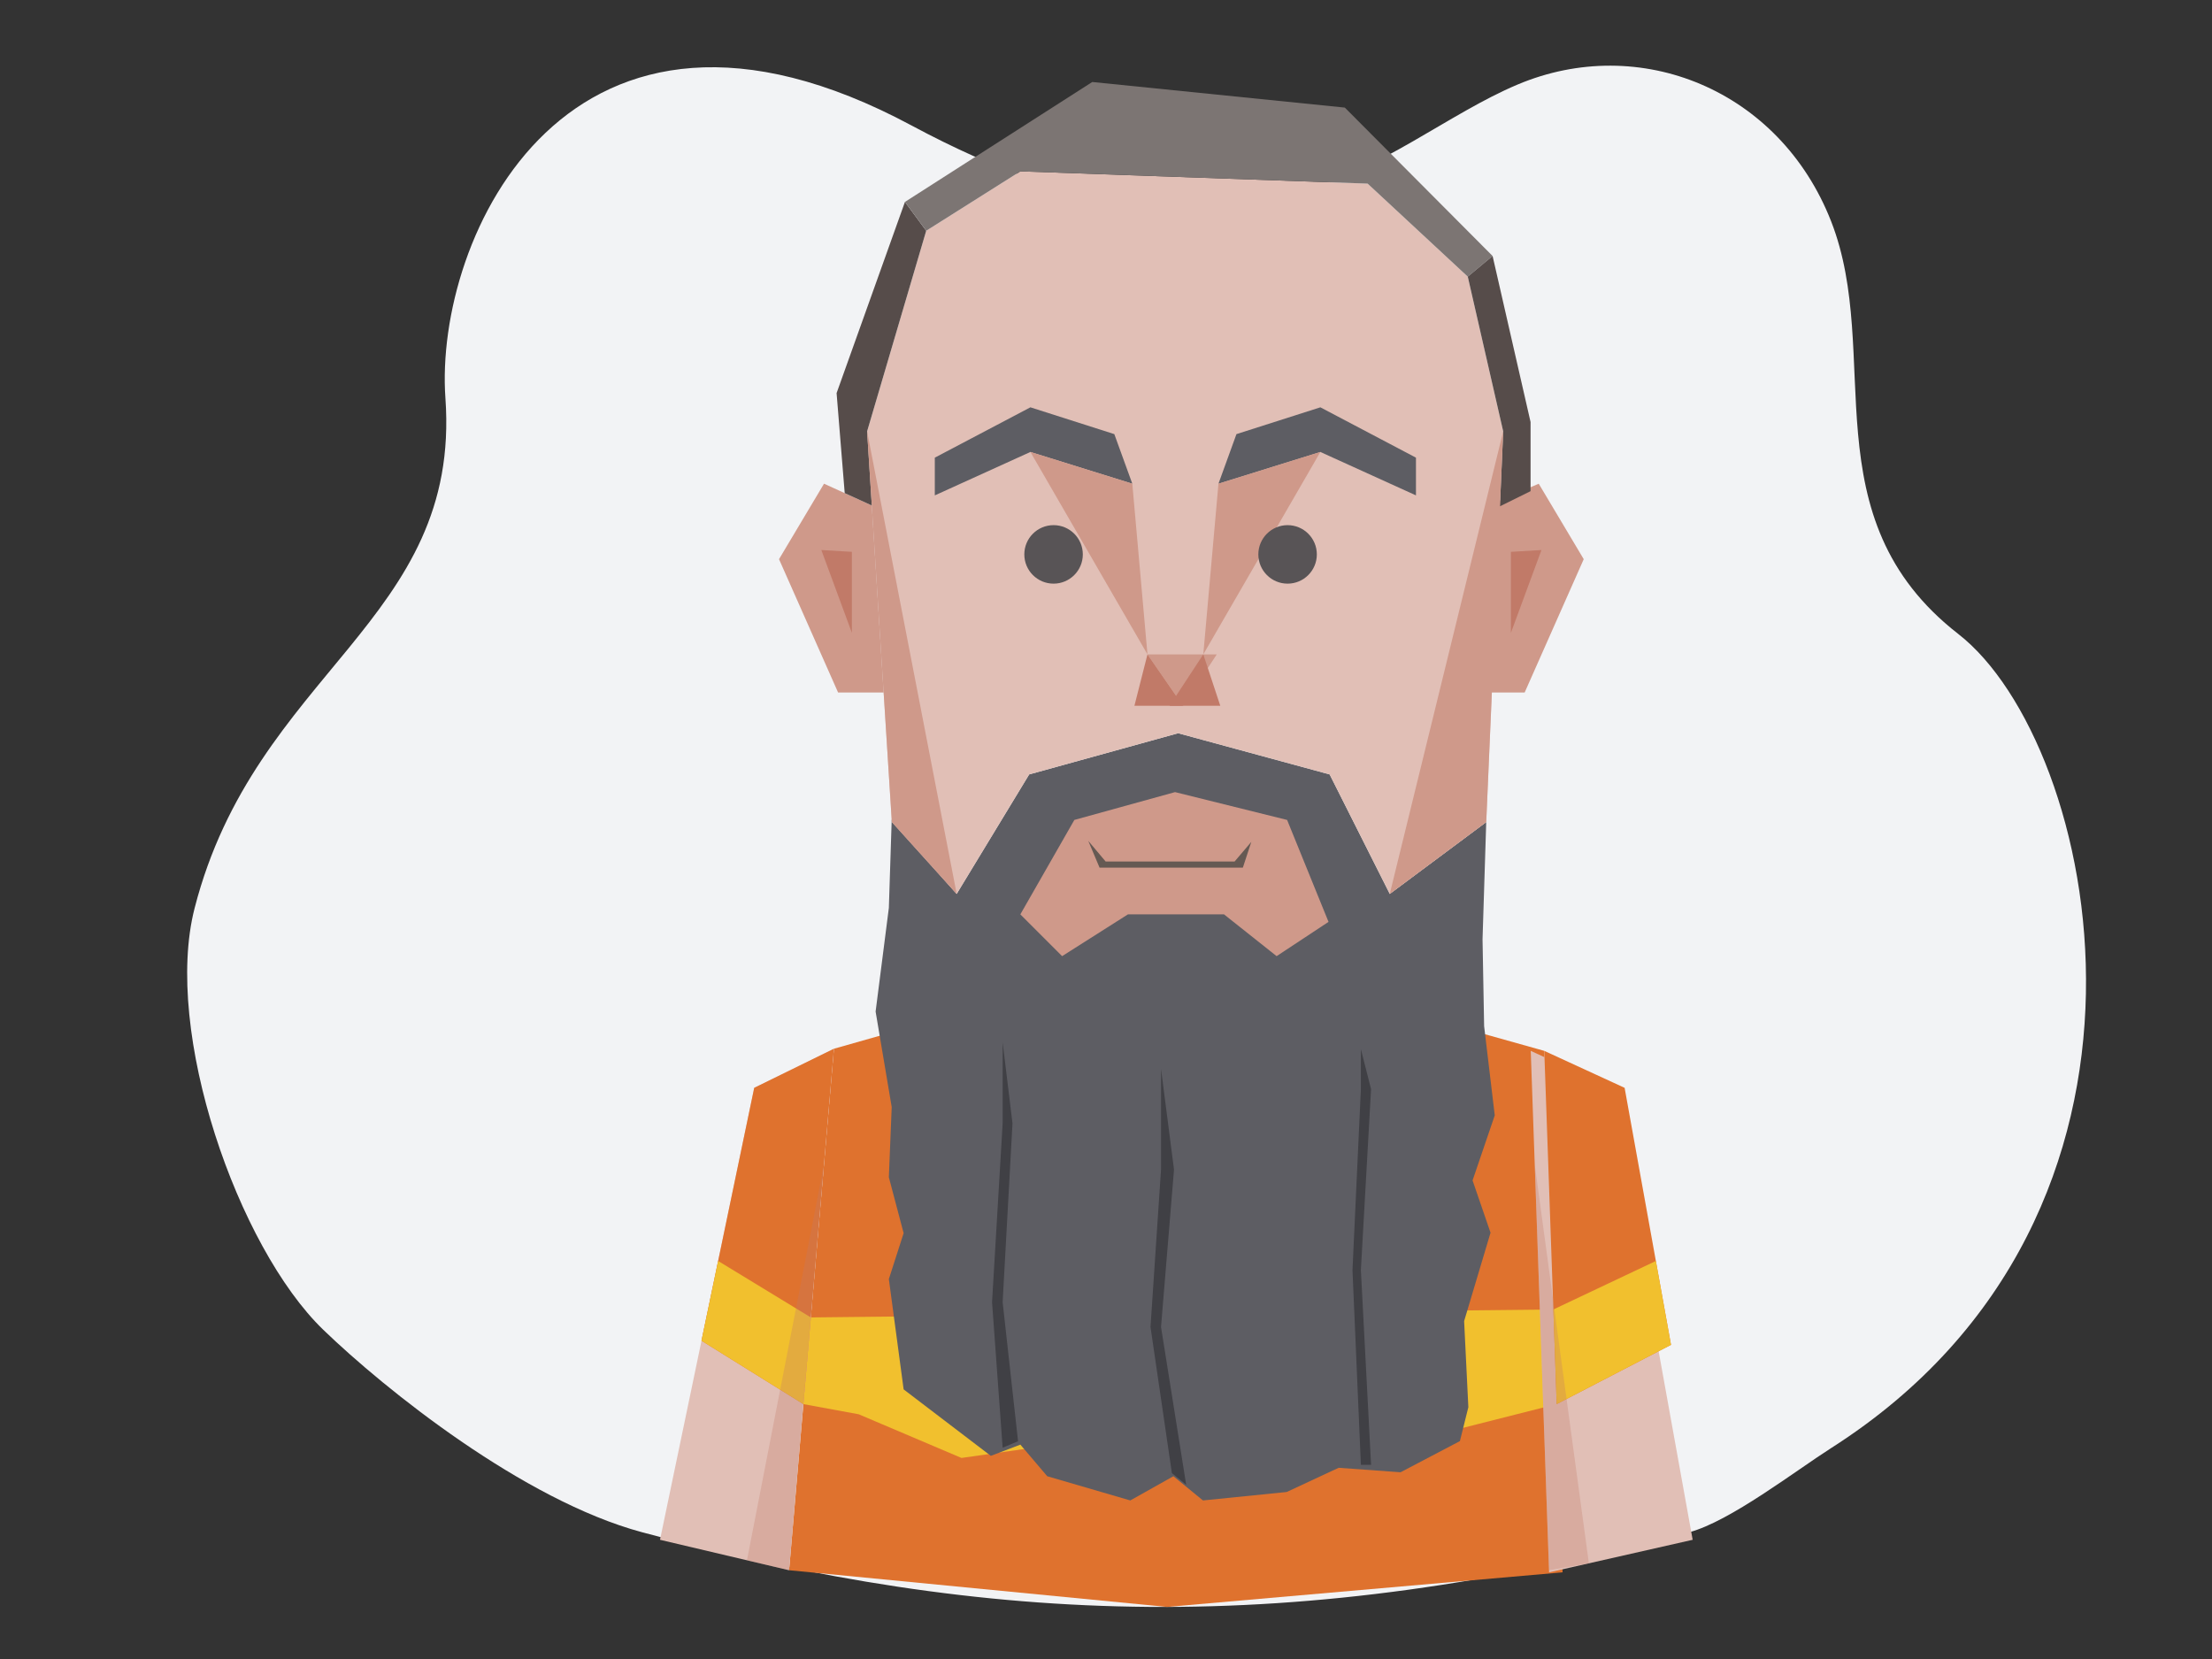 <?xml version="1.0" encoding="UTF-8" standalone="no"?>
<!DOCTYPE svg PUBLIC "-//W3C//DTD SVG 1.1//EN" "http://www.w3.org/Graphics/SVG/1.1/DTD/svg11.dtd">
<svg width="100%" height="100%" viewBox="0 0 2500 1875" version="1.1" xmlns="http://www.w3.org/2000/svg" xmlns:xlink="http://www.w3.org/1999/xlink" xml:space="preserve" xmlns:serif="http://www.serif.com/" style="fill-rule:evenodd;clip-rule:evenodd;stroke-linejoin:round;stroke-miterlimit:2;">
    <rect x="0" y="0" width="2500" height="1875" fill="#333333" stroke="none"/>
    <g id="Layer-2" serif:id="Layer 2" transform="matrix(4.167,0,0,4.167,0,0)">
        <g transform="matrix(0.572,0,0,0.572,22.097,-828.092)">
            <path d="M680.997,1487.79C615.471,1515.4 556.221,1594.44 393.573,1507.2C230.926,1419.96 167.146,1560.64 172.575,1636.5C180.147,1742.32 82.426,1766.02 53.621,1878.43C38.64,1936.88 74.047,2039.04 114.669,2078.27C143.912,2106.5 209.41,2159.07 265.794,2174.25C431.572,2218.89 575.233,2224.02 762.381,2174.25C781.686,2169.12 812.832,2145.06 829.64,2134.35C1004.89,2022.65 956.454,1800.08 889.932,1748.33C818.859,1693.04 854.369,1615.88 829.64,1552.67C805.149,1490.07 738.741,1463.45 680.997,1487.79Z" style="fill:rgb(242,243,245);"/>
        </g>
        <g transform="matrix(0.572,0,0,0.572,-1846.92,-828.092)">
            <path d="M3716.89,1918.71L3624.3,1945L3603.04,2192.27L3782.27,2209.68L3969.82,2193.27L3961.13,1946L3863.8,1918.71L3716.89,1918.71Z" style="fill:rgb(223,114,46);"/>
        </g>
        <g transform="matrix(0.572,0,0,0.572,-1846.92,-828.092)">
            <path d="M3613.35,2072.4L3965.44,2068.63L3967.02,2113.5L3884.2,2134.49L3823.01,2123.08L3745.14,2130.42L3684.79,2139.03L3636.05,2118.32L3609.81,2113.5L3613.35,2072.4Z" style="fill:rgb(241,192,46);"/>
        </g>
        <g transform="matrix(0.572,0,0,0.572,-1846.92,-828.092)">
            <path d="M3624.3,1945L3586.51,1963.53L3541.84,2177.84L3603.04,2192.27L3624.3,1945Z" style="fill:rgb(225,191,182);"/>
        </g>
        <g transform="matrix(-0.572,0,0,0.572,2488.46,-828.092)">
            <path d="M3624.62,1946L3586.51,1963.53L3547.84,2177.84L3615.92,2193.27L3624.62,1946Z" style="fill:rgb(225,191,182);"/>
        </g>
        <g transform="matrix(0.572,0,0,0.572,-1846.92,-828.092)">
            <path d="M3561.51,2083.45L3609.81,2113.5L3624.3,1945L3586.51,1963.53L3561.51,2083.45Z" style="fill:rgb(223,114,46);"/>
        </g>
        <g transform="matrix(0.572,0,0,0.572,-1846.92,-828.092)">
            <path d="M3561.51,2083.45L3569.4,2045.63L3613.35,2072.4L3609.81,2113.5L3561.51,2083.45Z" style="fill:rgb(241,192,46);"/>
        </g>
        <g transform="matrix(0.572,0,0,0.572,-1846.92,-828.092)">
            <path d="M3961.13,1946L3967.02,2113.5L4021.22,2085.4L3999.23,1963.53L3961.13,1946Z" style="fill:rgb(223,114,46);"/>
        </g>
        <g transform="matrix(0.572,0,0,0.572,-1846.92,-828.092)">
            <path d="M3965.44,2068.63L4014.05,2045.63L4021.22,2085.4L3967.02,2113.5L3965.44,2068.63Z" style="fill:rgb(241,192,46);"/>
        </g>
        <g transform="matrix(0.572,0,0,0.572,-1846.92,-828.092)">
            <path d="M3651.7,1836.31L3650.35,1878.19L3644.07,1927.36L3651.7,1972.65L3650.35,2005.93L3657.36,2032.44L3650.35,2054.21L3657.36,2106.52L3698.7,2138.04L3712.7,2132.71L3725.45,2147.7L3764.83,2159.18L3785.27,2147.7L3799.29,2159.18L3838.97,2155.18L3863.63,2143.7L3892.98,2145.82L3921.13,2131.04L3925.13,2114.97L3923.13,2074.14L3935.65,2032.23L3927.13,2007.44L3937.65,1976.59L3932.61,1934.28L3931.86,1893.12L3933.61,1837.51L3887.87,1871.57L3859.36,1814.92L3787.53,1795.38L3716.89,1814.92L3682.51,1871.57L3651.7,1836.31Z" style="fill:rgb(93,93,99);"/>
        </g>
        <g transform="matrix(1.012,0,0,1.012,-3465.97,-90.665)">
            <path d="M3693.59,477.59L3690.75,438.589L3693.59,390.668L3693.59,368.933L3696.23,390.668L3693.59,438.589L3697.72,475.856L3693.59,477.59Z" style="fill:rgb(64,64,69);"/>
        </g>
        <g transform="matrix(1.012,0,0,1.012,-3467.45,-87.312)">
            <path d="M3740.41,481.078L3734.68,441.919L3737.5,399.74L3737.5,372.727L3740.98,399.74L3737.5,441.919L3744.24,484.207L3740.41,481.078Z" style="fill:rgb(64,64,69);"/>
        </g>
        <g transform="matrix(1.012,0,0,1.1,-3466.09,-125.454)">
            <path d="M3789.72,475.228L3787.47,427.201L3789.72,382.595L3789.72,372.727L3792.45,382.595L3789.72,427.201L3792.45,475.228L3789.72,475.228Z" style="fill:rgb(64,64,69);"/>
        </g>
        <g transform="matrix(0.572,0,0,0.572,-1846.92,-828.092)">
            <path d="M3712.7,1528.96L3668.06,1557.14L3640.04,1652.24L3651.77,1837.51L3682.51,1871.57L3716.89,1814.92L3787.53,1795.38L3859.36,1814.92L3887.87,1871.57L3933.61,1837.51L3941.65,1652.24L3924.86,1578.89L3877.38,1534.79L3712.7,1528.96Z" style="fill:rgb(225,191,182);"/>
        </g>
        <g transform="matrix(0.572,0,0,0.572,-1846.92,-828.092)">
            <path d="M3712.7,1881.28L3732.51,1901.09L3763.72,1881.28L3809.27,1881.28L3834.22,1901.09L3858.83,1884.84L3839.19,1836.5L3786.05,1823.31L3738.31,1836.5L3712.7,1881.28Z" style="fill:rgb(207,153,138);"/>
        </g>
        <g transform="matrix(0.826,0,0,0.826,-68.246,-25.298)">
            <path d="M439.965,306.731L445.671,313.513L488.013,313.513L493.51,307.06L490.729,315.522L443.671,315.522L439.965,306.731Z" style="fill:rgb(101,89,83);"/>
        </g>
        <g transform="matrix(0.572,0,0,0.572,-1846.92,-828.092)">
            <path d="M3642.27,1687.4L3619.61,1677.07L3598.27,1712.86L3626.28,1776.08L3647.88,1776.08L3642.27,1687.4Z" style="fill:rgb(207,153,138);"/>
        </g>
        <g transform="matrix(-0.572,0,0,0.572,2487.76,-828.092)">
            <path d="M3644.41,1687.79L3619.61,1677.07L3598.27,1712.86L3626.28,1776.08L3647.88,1776.08L3644.41,1687.79Z" style="fill:rgb(207,153,138);"/>
        </g>
        <g transform="matrix(0.572,0,0,0.572,-1845.77,-826.949)">
            <path d="M3616.32,1706.52L3630.81,1707.38L3630.81,1745.79L3616.32,1706.52Z" style="fill:rgb(193,122,104);"/>
        </g>
        <g transform="matrix(-0.572,0,0,0.572,2486.62,-826.949)">
            <path d="M3616.32,1706.52L3630.81,1707.38L3630.81,1745.79L3616.32,1706.52Z" style="fill:rgb(193,122,104);"/>
        </g>
        <g transform="matrix(0.572,0,0,0.572,-1846.92,-828.092)">
            <path d="M3629.42,1681.54L3625.57,1634.11L3657.98,1543.46L3668.06,1557.14L3640.04,1652.24L3642.27,1687.4L3629.42,1681.54Z" style="fill:rgb(86,76,74);"/>
        </g>
        <g transform="matrix(0.572,0,0,0.572,-1846.92,-828.092)">
            <path d="M3657.98,1543.46L3746.8,1486.59L3866.56,1498.73L3936.63,1569.1L3924.86,1578.89L3877.38,1534.79L3712.7,1528.96L3668.06,1557.14L3657.98,1543.46Z" style="fill:rgb(124,117,115);"/>
        </g>
        <g transform="matrix(0.572,0,0,0.572,-1846.92,-828.092)">
            <path d="M3936.63,1569.1L3954.63,1647.82L3954.63,1680.61L3940.1,1687.79L3941.65,1652.24L3924.86,1578.89L3936.63,1569.1Z" style="fill:rgb(86,76,74);"/>
        </g>
        <g transform="matrix(0.572,0,0,0.572,-1846.92,-828.092)">
            <path d="M3765.79,1677.07L3757.26,1653.56L3717.47,1640.85L3672.14,1664.72L3672.14,1682.61L3717.47,1662.02L3765.79,1677.07Z" style="fill:rgb(93,93,99);"/>
        </g>
        <g transform="matrix(-0.572,0,0,0.572,2484.51,-828.092)">
            <path d="M3765.79,1677.07L3757.26,1653.56L3717.47,1640.85L3672.14,1664.72L3672.14,1682.61L3717.47,1662.02L3765.79,1677.07Z" style="fill:rgb(93,93,99);"/>
        </g>
        <g transform="matrix(0.572,0,0,0.572,-1846.92,-828.092)">
            <path d="M3765.79,1677.07L3772.98,1758L3717.47,1662.02L3765.79,1677.07Z" style="fill:rgb(207,153,138);"/>
        </g>
        <g transform="matrix(0.745,0,0,0.745,-38.911,-1122.6)">
            <circle cx="435.794" cy="1708.68" r="10.649" style="fill:rgb(88,84,86);"/>
        </g>
        <g transform="matrix(-0.572,0,0,0.572,2484.51,-828.092)">
            <path d="M3765.79,1677.07L3772.98,1758L3717.47,1662.02L3765.79,1677.07Z" style="fill:rgb(207,153,138);"/>
        </g>
        <g transform="matrix(0.745,0,0,0.745,24.561,-1122.6)">
            <circle cx="435.794" cy="1708.68" r="10.649" style="fill:rgb(88,84,86);"/>
        </g>
        <g transform="matrix(0.572,0,0,0.572,-1846.92,-828.092)">
            <path d="M3772.98,1758L3805.84,1758L3789.84,1782.37L3772.98,1758Z" style="fill:rgb(207,153,138);"/>
        </g>
        <g transform="matrix(0.572,0,0,0.572,-1846.92,-828.092)">
            <path d="M3772.98,1758L3766.79,1782.37L3789.84,1782.37L3772.98,1758Z" style="fill:rgb(193,122,104);"/>
        </g>
        <g transform="matrix(-0.572,0,0,0.572,2486.15,-828.092)">
            <path d="M3775.85,1758L3767.79,1782.37L3791.84,1782.37L3775.85,1758Z" style="fill:rgb(193,122,104);"/>
        </g>
        <g transform="matrix(0.572,0,0,0.572,-1846.92,-828.092)">
            <path d="M3682.51,1871.57L3640.04,1652.24L3651.77,1837.51L3682.51,1871.57Z" style="fill:rgb(207,153,138);"/>
        </g>
        <g transform="matrix(0.572,0,0,0.572,-1846.92,-828.092)">
            <path d="M3941.65,1652.24L3887.87,1871.57L3933.61,1837.51L3941.65,1652.24Z" style="fill:rgb(207,153,138);"/>
        </g>
        <g transform="matrix(0.572,0,0,0.572,-1846.92,-828.092)">
            <path d="M3619.57,1999.97L3583.07,2187.56L3603.04,2192.27L3619.57,1999.97Z" style="fill:rgb(193,122,104);fill-opacity:0.29;"/>
        </g>
        <g transform="matrix(-0.572,0,0,0.572,2486.66,-828.092)">
            <path d="M3619.57,1999.97L3593.91,2189L3612.8,2192.27L3619.57,1999.97Z" style="fill:rgb(193,122,104);fill-opacity:0.29;"/>
        </g>
    </g>
</svg>
